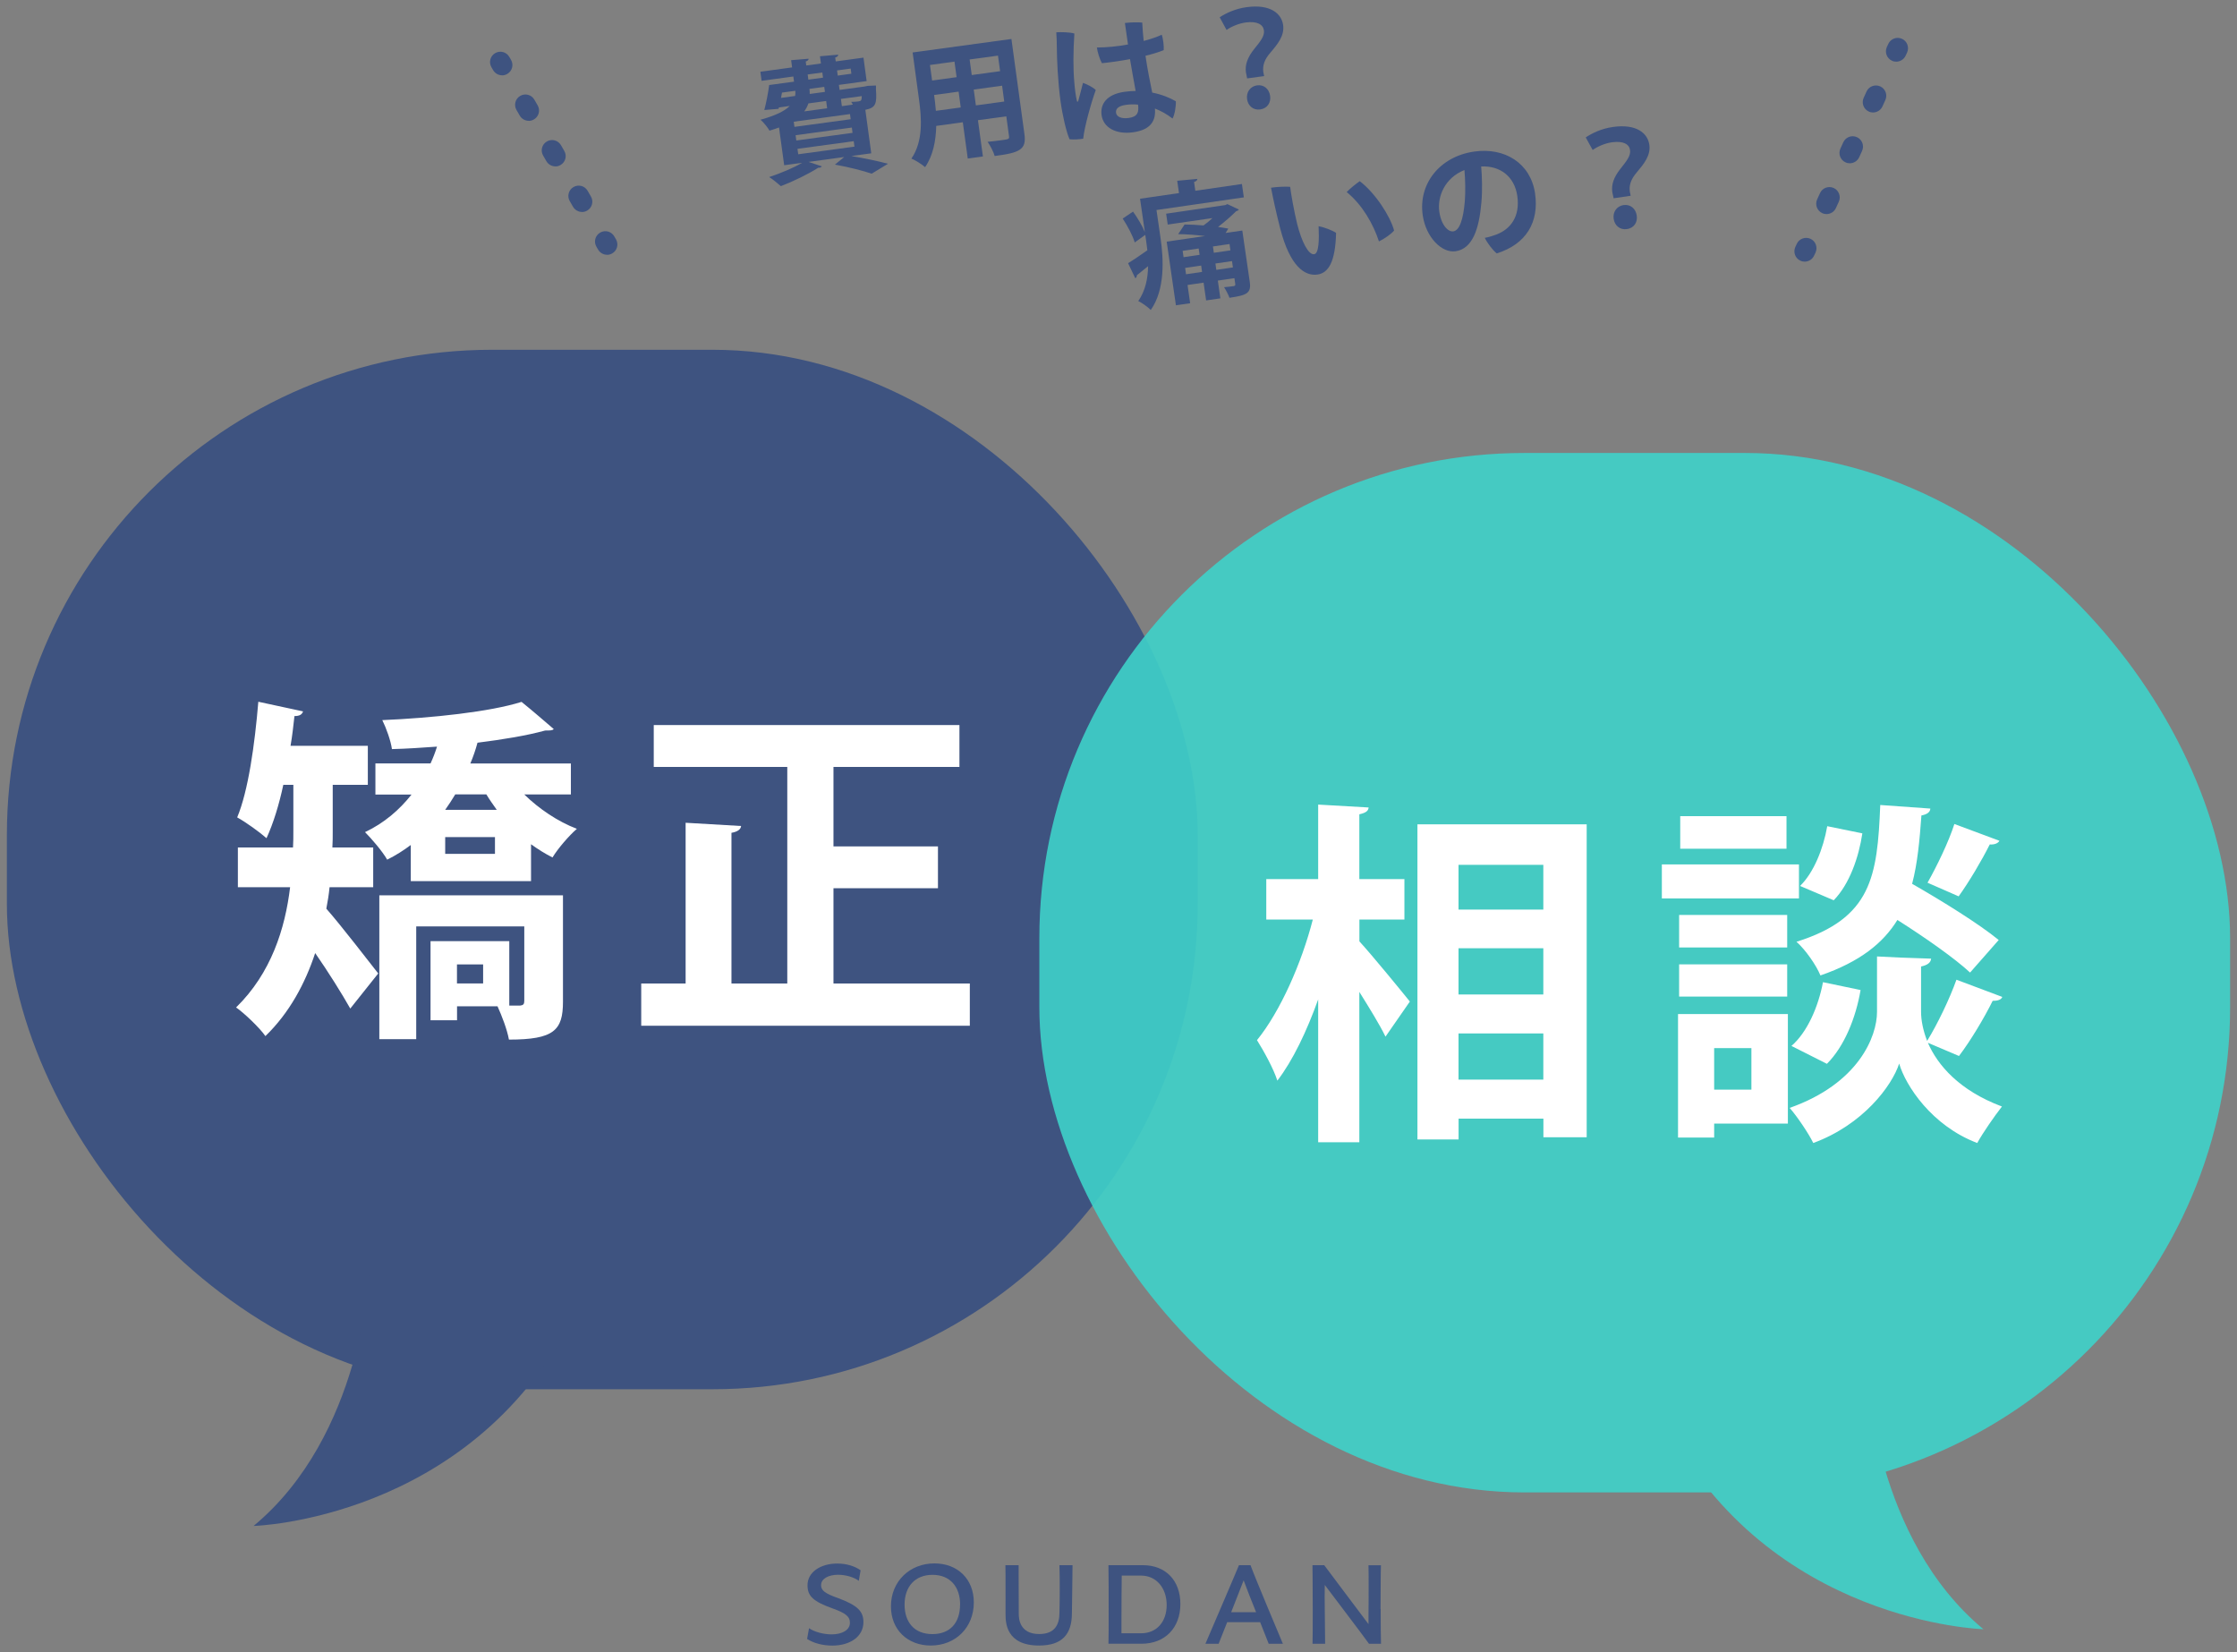 <?xml version="1.0" encoding="UTF-8"?><svg id="_イヤー_2" xmlns="http://www.w3.org/2000/svg" viewBox="0 0 325 240"><rect x="0" y="0" width="325" height="240" fill="#808080" stroke="none"/><defs><style>.cls-1{fill:none;}.cls-2{fill:#fff;}.cls-3{fill:#3ed1c9;}.cls-4{fill:#3e5380;}.cls-5{opacity:.9;}</style></defs><g id="contents"><g><g><g><g><g><rect class="cls-4" x="1" y="50.81" width="173" height="151" rx="70.49" ry="70.49"/><path class="cls-4" d="M53.65,184.81s-.97,23.72-16.81,36.86c0,0,31.16-.86,46.16-29.86"/></g><g><path class="cls-2" d="M54.22,128.88h-6.34c-.1,1.04-.26,2.03-.47,3.12,2.03,2.29,6.4,7.96,7.54,9.41l-4.06,5.1c-1.2-2.13-3.22-5.36-5.1-8.06-1.46,4.42-3.74,8.68-7.23,12.06-.83-1.2-3.12-3.38-4.26-4.16,5.1-4.99,7.12-11.44,7.85-17.47h-7.59v-5.77h8.01c.05-.78,.05-1.61,.05-2.34v-6.76h-1.46c-.62,2.91-1.46,5.62-2.44,7.75-.99-.88-3.02-2.34-4.26-3.02,1.61-3.85,2.55-10.56,3.07-16.8l6.5,1.4c-.16,.47-.52,.68-1.25,.68-.16,1.4-.31,2.86-.57,4.32h11.23v5.67h-5.1v6.81c0,.73,0,1.51-.05,2.29h5.93v5.77Zm28.71-13.47h-6.76c2.13,2.08,4.89,3.95,7.64,4.99-1.14,.99-2.76,2.86-3.54,4.16-1.04-.52-2.13-1.2-3.12-1.92v5.36h-17.47v-5.25c-1.04,.78-2.18,1.51-3.43,2.13-.68-1.2-2.29-3.07-3.22-4,2.76-1.3,4.99-3.22,6.76-5.46h-5.25v-4.52h8.01c.36-.78,.68-1.61,.94-2.44-2.24,.16-4.42,.31-6.55,.36-.16-1.2-.83-3.07-1.4-4.21,7.23-.31,15.65-1.2,20.23-2.65,1.87,1.51,3.28,2.76,4.68,3.95-.21,.21-.52,.21-1.25,.21-2.65,.73-6.08,1.3-9.83,1.77-.26,.99-.62,2.03-1.04,3.02h14.61v4.52Zm-1.14,14.66v15.44c0,4.16-1.3,5.51-7.85,5.51-.26-1.46-1.04-3.48-1.66-4.84h-5.88v2.03h-3.85v-11.49h11.44v9.36h1.56c.47-.05,.62-.21,.62-.68v-10.82h-15.7v16.38h-5.36v-20.9h26.68Zm-9.62-12.43c-.52-.73-1.04-1.46-1.51-2.24h-4.52c-.47,.78-.94,1.51-1.46,2.24h7.49Zm-.26,6.4v-2.44h-7.23v2.44h7.23Zm-1.72,18.82v-2.76h-3.8v2.76h3.8Z"/><path class="cls-2" d="M121.09,142.87h19.81v6.14h-47.74v-6.14h6.45v-23.35l8.06,.47c-.05,.47-.47,.83-1.4,.99v21.89h8.11v-31.46h-19.4v-6.08h44.41v6.08h-18.3v11.54h15.18v6.08h-15.18v13.83Z"/></g></g><g><g class="cls-5"><rect class="cls-3" x="151" y="65.81" width="173" height="151" rx="70.49" ry="70.49" transform="translate(475 282.61) rotate(-180)"/><path class="cls-3" d="M271.35,199.81s.97,23.72,16.81,36.86c0,0-31.16-.86-46.16-29.86"/></g><g><path class="cls-2" d="M197.5,133.58v3.17c1.82,1.98,6.29,7.44,7.33,8.74l-3.54,5.1c-.83-1.72-2.34-4.16-3.8-6.5v21.84h-5.98v-20.75c-1.66,4.63-3.69,8.89-5.93,11.8-.57-1.77-1.98-4.32-2.96-5.88,3.38-4.16,6.5-11.23,8.11-17.52h-6.76v-5.88h7.54v-10.82l7.33,.42c-.05,.52-.42,.78-1.35,.99v9.41h6.55v5.88h-6.55Zm8.42-13.83h24.6v45.45h-6.29v-2.7h-12.32v3.02h-5.98v-45.76Zm18.3,5.88h-12.32v6.5h12.32v-6.5Zm0,12.12h-12.32v6.71h12.32v-6.71Zm-12.32,19.08h12.32v-6.71h-12.32v6.71Z"/><path class="cls-2" d="M261.36,125.57v4.94h-19.92v-4.94h19.92Zm-1.61,21.74v15.91h-10.71v2.03h-5.25v-17.94h15.96Zm-.1-14.4v4.73h-15.7v-4.73h15.7Zm-15.7,11.86v-4.68h15.7v4.68h-15.7Zm15.6-26.21v4.73h-15.44v-4.73h15.44Zm-5.1,33.7h-5.41v6.03h5.41v-6.03Zm36.45-7.44c-.16,.42-.68,.57-1.4,.57-1.2,2.44-3.22,5.82-4.89,8.01l-4.52-1.92c1.4,3.22,4.52,6.92,10.76,9.26-1.09,1.4-2.76,3.8-3.59,5.3-6.6-2.5-10.4-8.32-11.34-11.54-1.04,3.22-5.25,8.89-12.48,11.54-.68-1.4-2.34-3.85-3.43-5.1,10.04-3.54,12.69-10.4,12.69-13.94v-8.06l3.28,.16,4.58,.16c-.05,.57-.52,.94-1.46,1.14v6.6c0,1.14,.26,2.6,.88,4.21,1.51-2.44,3.28-6.14,4.26-8.89l6.66,2.5Zm-20.59-.99c-.68,4-2.34,8.16-4.89,10.71l-5.15-2.6c2.29-1.98,3.9-5.67,4.58-9.26l5.46,1.14Zm10.14-26.36c-.05,.52-.47,.83-1.3,.99-.26,3.64-.57,6.97-1.35,9.93,4.37,2.5,9.72,5.82,12.58,8.16l-4.16,4.73c-2.24-2.08-6.55-5.1-10.56-7.64-2.08,3.38-5.46,6.08-11.18,8.06-.62-1.51-2.18-3.74-3.48-4.89,10.92-3.43,11.75-9.46,12.17-19.87l7.28,.52Zm-18.93,11.23c1.98-1.92,3.38-5.41,3.95-8.68l5.1,1.04c-.52,3.48-1.87,7.38-4.16,9.72l-4.89-2.08Zm28.96-6.55c-.21,.36-.73,.57-1.4,.52-1.14,2.29-3.02,5.46-4.52,7.54l-4.52-1.98c1.35-2.39,3.07-5.93,3.9-8.53l6.55,2.44Z"/></g></g><g><path class="cls-4" d="M117.26,238.08l.28-1.56c.76,.54,2.11,.9,3.28,.9,1.54,0,2.66-.64,2.66-1.68,0-.95-.69-1.43-2.52-2.09-2.9-1.04-3.64-1.84-3.64-3.37,0-1.92,1.92-3.15,4.32-3.15,1.38,0,2.56,.39,3.39,.98l-.26,1.53c-.67-.51-1.87-.88-3.01-.88-1.4,0-2.47,.57-2.47,1.52,0,.75,.55,1.19,2.44,1.86,2.97,1.09,3.71,2,3.71,3.5,0,2.1-1.93,3.41-4.53,3.41-1.31,0-2.68-.33-3.64-.96Z"/><path class="cls-4" d="M129.44,233.35c0-3.65,2.75-6.24,6.32-6.24,3.37,0,5.72,2.28,5.72,5.67,0,3.65-2.66,6.26-6.25,6.26-3.35,0-5.79-2.27-5.79-5.69Zm10.05-.26c0-2.57-1.45-4.32-4.01-4.32s-4.06,1.74-4.06,4.32,1.43,4.29,4.04,4.29,4.02-1.68,4.02-4.29Z"/><path class="cls-4" d="M146.09,234.48v-1.81c0-3.96,0-4.46-.02-5.3h1.92v.99c0,.78,.02,2.18,.02,6.08,0,.65,.09,2.93,2.97,2.93,2.3,0,2.94-1.42,2.94-3.08,.02-.8,.04-1.97,.04-3.19s0-2.71-.04-3.73h1.9c0,.46-.02,1.03-.02,1.73,0,1.27-.05,2.98-.07,5.23,0,3.08-1.42,4.71-4.77,4.71-4.82,0-4.87-3.37-4.87-4.56Z"/><path class="cls-4" d="M171.49,233.01c0,3.46-2.23,5.77-5.65,5.77h-4.8c.03-.72,.03-2.69,.03-4.94s0-4.74-.03-6.47h5.01c3.33,0,5.44,2.25,5.44,5.64Zm-5.7,4.25c2.25,0,3.71-1.66,3.71-4.11s-1.49-4.27-3.73-4.27h-2.8c-.02,1.65-.04,4.33-.04,6.55v1.83h2.85Z"/><path class="cls-4" d="M184.32,238.78c-.28-.72-.74-1.86-1.24-3.13h-4.79l-1.24,3.13h-1.92s4.44-10.33,4.87-11.41h1.68c.64,1.78,4.4,10.69,4.7,11.41h-2.06Zm-1.83-4.58c-.66-1.61-1.31-3.31-1.81-4.63l-1.81,4.63h3.63Z"/><path class="cls-4" d="M200.59,233.73c0,2.2,.02,4.29,.05,5.05h-1.75c-.92-1.29-4.63-6.16-6.42-8.54,0,.54-.02,1.09-.02,1.7,0,.96,.03,2,.03,3.08,0,1.25,.04,2.38,.04,3.76h-1.83c.02-.44,.03-2.59,.03-4.92,0-1.61-.02-3.29-.02-4.6,0-.95-.02-1.65-.02-1.89h1.71c.69,.96,4.33,5.74,6.43,8.56v-1.3c.02-1.35,.02-2.75,.02-4.3,0-1.14,0-2.18-.02-2.95h1.81c-.02,.59-.04,1.61-.04,2.84,0,1.09-.02,2.31-.02,3.52Z"/></g></g><g><g><path class="cls-4" d="M123.72,22.65v.02c1.93,.33,4.02,.77,5.29,1.12l-2.37,1.44c-1.19-.41-3.27-.95-5.34-1.32l1.35-1.1-5.18,.71,1.93,.64c-.06,.1-.19,.18-.34,.2-.06,0-.11,.02-.17,0-1.41,.9-3.58,1.97-5.44,2.68-.42-.37-1.21-1.02-1.7-1.32,1.65-.55,3.52-1.32,4.78-2.07l-2.6,.35-.75-5.48c-.42,.15-.88,.31-1.38,.46-.25-.44-.88-1.24-1.31-1.59,2.24-.61,3.54-1.29,4.25-2l-1.58,.22-.05,.2-2.07,.17c.28-1.02,.55-2.43,.71-3.63l3.61-.49-.1-.75-4.61,.63-.18-1.32,4.61-.63-.14-1.05,2.54-.21c0,.17-.11,.3-.42,.4l.08,.58,2.13-.29-.14-1.05,2.65-.23c0,.19-.13,.32-.44,.42l.08,.56,4.03-.55,.46,3.41-4.03,.55,.1,.73,3.61-.49,.47-.1,1.2-.05c.03,.19,0,.31,0,.5,.16,2.18-.03,2.73-1.54,3.03l.86,6.32-2.88,.39Zm-10.11-9.2l-.14,.77,2.05-.28c.04-.24,.05-.49,.03-.75l-1.94,.26Zm9.98,3.87l-.1-.75-8.17,1.11,.1,.75,8.17-1.11Zm.27,1.98l-.1-.77-8.17,1.11,.1,.77,8.17-1.11Zm-8,2.32l.11,.79,8.17-1.11-.11-.79-8.17,1.11Zm4.17-6.95l-2.58,.35c-.14,.4-.33,.79-.61,1.16l3.33-.45-.14-1.05Zm-2.69-3.85l.1,.75,2.13-.29-.1-.75-2.13,.29Zm2.51,2.53l-.1-.73-2.15,.29c.03,.24,.05,.49,.04,.74l2.2-.3Zm3.74-3.39l-1.98,.27,.1,.75,1.98-.27-.1-.75Zm.31,5.25c-.06-.15-.15-.29-.23-.41,.46,0,.86-.04,1.06-.07,.38-.05,.47-.18,.47-.77l-3.03,.41,.14,1.05,1.58-.22Z"/><path class="cls-4" d="M146.94,5.64l1.89,13.82c.31,2.24-.59,2.73-4.32,3.2-.16-.59-.65-1.52-1.03-2.06,.65-.05,1.36-.15,1.91-.22,1.19-.16,1.26-.17,1.2-.62l-.39-2.86-4.12,.56,.72,5.27-2.2,.3-.72-5.27-3.86,.53c-.05,2.14-.45,4.3-1.62,5.99-.42-.38-1.44-1.03-1.99-1.24,1.76-2.56,1.47-5.97,1.1-8.64l-.92-6.78,14.36-1.96Zm-8.27,3.31l-3.56,.49,.31,2.26,3.56-.49-.31-2.26Zm-2.96,4.85c.08,.6,.17,1.22,.26,2.3l3.61-.49-.31-2.3-3.56,.49Zm9.59-3.46l-.31-2.26-4.12,.56,.31,2.26,4.12-.56Zm-3.52,4.97l4.12-.56-.31-2.3-4.12,.56,.31,2.3Z"/><path class="cls-4" d="M159.2,13.07c-.64,1.76-1.65,5.31-1.83,7.08-.54,.09-1.36,.15-1.98,.08-.46-1.01-1.02-3.43-1.31-5.52-.4-2.92-.53-6.12-.54-7.88,0-.63-.03-1.51-.08-2.14,.72-.04,1.99-.02,2.63,.18-.17,2.55-.19,5.09-.01,7.08,.07,.95,.22,2.06,.36,2.62,.04,.3,.15,.27,.23,.03,.16-.54,.43-1.63,.67-2.56,.62,.22,1.4,.59,1.87,1.05Zm11.63,1.63c.04,.69-.16,1.96-.48,2.52-.84-.65-1.71-1.13-2.56-1.45,.15,1.65-.48,3.08-3.19,3.45-2.5,.34-4.31-.7-4.56-2.5-.21-1.54,.66-3.02,3.37-3.39,.55-.07,1.08-.11,1.58-.12-.25-1.42-.59-3.18-.82-4.62-1.5,.28-2.96,.48-4.08,.59-.3-.52-.64-1.6-.73-2.28,1.42,0,3.01-.16,4.52-.44-.19-1.39-.36-2.52-.45-3.12,.75-.1,1.96-.13,2.52-.06,.05,.9,.11,1.79,.21,2.67,1.05-.28,1.99-.6,2.62-.91,.22,.6,.33,1.7,.29,2.24-.78,.32-1.68,.59-2.65,.82,.31,2.11,.67,3.82,.98,5.35,1.44,.28,2.62,.79,3.43,1.26Zm-5.49,.5c-.64-.07-1.23-.04-1.74,.03-1.11,.15-1.53,.57-1.46,1.14,.08,.62,.81,.9,1.83,.77,1.3-.18,1.52-.82,1.37-1.93Z"/><path class="cls-4" d="M181.19,11.39c-.02-.11-.17-.82-.18-.9-.14-1.05,.21-2.14,1.22-3.39,.87-1.08,1.51-1.85,1.4-2.68-.12-.85-.95-1.37-2.63-1.16-1.07,.15-2.14,.62-2.8,1.09l-1-1.84c.91-.6,2.28-1.25,3.92-1.47,3.46-.47,5.07,.94,5.3,2.61,.21,1.56-.83,2.8-1.83,3.97-.88,1-1.18,1.89-1.05,2.85,.02,.11,.02,.15,.12,.58l-2.47,.34Zm-.01,3.01c-.14-1.04,.48-1.85,1.43-2,1-.14,1.78,.51,1.92,1.54,.13,.94-.37,1.81-1.46,1.96-.98,.13-1.76-.51-1.89-1.51Z"/></g><g><path class="cls-4" d="M173.66,27.71l6.77-.98,.28,1.94-12.69,1.84,.59,4.08c.44,3.03,.68,7.46-1.42,10.44-.38-.39-1.33-1.09-1.82-1.29,1.05-1.52,1.4-3.31,1.43-5.07-.62,.51-1.2,.96-1.63,1.31,0,.19-.08,.36-.23,.44l-1.05-2.19c.72-.43,1.74-1.12,2.8-1.87-.05-.51-.13-1-.19-1.47l-.11-.77-1.53,1.1c-.27-.94-1.04-2.4-1.75-3.47l1.5-1.01c.65,.9,1.36,2.09,1.72,2.98l-.7-4.85,5.66-.82-.26-1.79,2.92-.27c0,.19-.12,.33-.47,.45l.18,1.26Zm6.83,5.8l1.08,7.44c.24,1.65-.43,1.94-2.95,2.31-.17-.48-.5-1.1-.78-1.54,.57-.04,1.19-.13,1.4-.16,.21-.05,.25-.11,.22-.32l-.12-.83-2.41,.35,.37,2.58-2.07,.3-.37-2.58-2.33,.34,.38,2.65-2.07,.3-1.34-9.25,5.57-.81c-1.27-.16-2.67-.27-3.9-.28l.93-1.4c.87,0,1.81,.06,2.75,.14,.45-.32,.9-.69,1.3-1.07l-6.5,.94-.23-1.58,8.59-1.25,.31-.14,1.67,.79c-.06,.11-.22,.2-.41,.25-.69,.69-1.64,1.52-2.62,2.28,.55,.07,1.06,.15,1.49,.24l-.39,.63,2.42-.35Zm-6.34,2.59l-2.33,.34,.13,.92,2.33-.34-.13-.92Zm-1.84,3.74l2.33-.34-.13-.92-2.33,.34,.13,.92Zm6.45-3.47l-.13-.92-2.41,.35,.13,.92,2.41-.35Zm-2.05,2.83l2.41-.35-.13-.92-2.41,.35,.13,.92Z"/><path class="cls-4" d="M188.45,32.51c.67,2.63,1.64,4.54,2.48,4.42,.7-.1,.73-2.22,.64-4.07,.83,.15,2.01,.61,2.54,.97-.1,4.22-1.11,5.82-2.69,6.05-1.84,.27-3.99-1.15-5.42-6.66-.61-2.37-1.05-4.44-1.34-5.95,.69-.12,2.2-.2,2.78-.13,.09,.87,.59,3.66,1.01,5.36Zm14.1,.97c-.41,.5-1.37,1.18-2.21,1.59-.83-2.55-2.45-5.36-4.69-7.17,.5-.53,1.43-1.26,1.9-1.58,2.27,1.73,4.44,5.1,4.99,7.17Z"/><path class="cls-4" d="M223.02,28.11c.6,4.15-1.27,7.36-5.57,8.7-.56-.44-1.42-1.56-1.73-2.26,.64-.11,1.22-.31,1.73-.5,1.93-.74,3.43-2.53,2.99-5.58-.41-2.84-2.5-4.42-5.25-4.29,.13,1.44,.19,3.56,.03,5.25-.33,3.85-1.29,6.71-3.75,7.07-1.99,.29-4.3-2.01-4.77-5.22-.67-4.59,2.49-8.54,7.45-9.26,4.46-.65,8.23,1.69,8.87,6.08Zm-10.21,1.17c.11-1.34,.08-3.12-.05-4.58-2.9,1.15-3.96,3.92-3.65,6.06,.29,1.99,1.31,2.96,2.03,2.85,.92-.13,1.45-1.78,1.67-4.33Z"/><path class="cls-4" d="M234.43,28.79c-.02-.11-.18-.82-.19-.89-.15-1.05,.19-2.14,1.2-3.4,.86-1.09,1.5-1.87,1.38-2.7-.12-.85-.96-1.36-2.64-1.13-1.07,.16-2.13,.64-2.79,1.12l-1.01-1.83c.91-.61,2.27-1.27,3.91-1.51,3.46-.5,5.08,.89,5.33,2.57,.23,1.56-.8,2.8-1.8,3.99-.87,1.01-1.17,1.9-1.03,2.85,.02,.11,.02,.15,.12,.58l-2.46,.36Zm.01,3.01c-.15-1.03,.46-1.85,1.42-2.01,1-.14,1.78,.49,1.93,1.52,.14,.94-.35,1.82-1.44,1.97-.98,.14-1.76-.49-1.91-1.49Z"/></g><g><path class="cls-4" d="M72.95,10.94c-.52,0-1.02-.27-1.3-.74l-.25-.43c-.42-.72-.18-1.63,.54-2.05,.72-.42,1.63-.18,2.05,.54l.25,.43c.42,.72,.18,1.63-.54,2.05-.24,.14-.5,.21-.76,.21Z"/><path class="cls-4" d="M84.56,30.79c-.52,0-1.02-.27-1.3-.74l-.48-.83c-.42-.72-.18-1.63,.54-2.05,.72-.42,1.63-.18,2.05,.54l.48,.83c.42,.72,.18,1.63-.54,2.05-.24,.14-.5,.21-.76,.21Zm-3.87-6.62c-.52,0-1.02-.27-1.3-.74l-.48-.83c-.42-.72-.18-1.63,.54-2.05,.72-.42,1.63-.18,2.05,.54l.48,.83c.42,.72,.18,1.63-.54,2.05-.24,.14-.5,.21-.76,.21Zm-3.87-6.62c-.52,0-1.02-.27-1.3-.74l-.48-.83c-.42-.72-.18-1.63,.54-2.05,.72-.42,1.63-.18,2.05,.54l.48,.83c.42,.72,.18,1.63-.54,2.05-.24,.14-.5,.21-.76,.21Z"/><path class="cls-4" d="M88.2,37.01c-.52,0-1.02-.27-1.3-.74l-.25-.43c-.42-.72-.18-1.63,.54-2.05,.72-.42,1.63-.18,2.05,.54l.25,.43c.42,.72,.18,1.63-.54,2.05-.24,.14-.5,.21-.76,.21Z"/></g><g><path class="cls-4" d="M275.49,8.96c-.21,0-.42-.04-.62-.14-.75-.34-1.08-1.23-.74-1.99l.21-.45c.34-.75,1.23-1.09,1.99-.74,.75,.34,1.08,1.23,.74,1.99l-.21,.45c-.25,.55-.8,.88-1.37,.88Z"/><path class="cls-4" d="M265.36,31.1c-.21,0-.42-.04-.62-.14-.75-.34-1.08-1.24-.74-1.99l.42-.92c.34-.75,1.23-1.08,1.99-.74,.75,.34,1.08,1.24,.74,1.99l-.42,.92c-.25,.55-.8,.88-1.36,.88Zm3.38-7.38c-.21,0-.42-.04-.62-.14-.75-.34-1.08-1.23-.74-1.99l.42-.92c.34-.75,1.23-1.09,1.99-.74,.75,.34,1.08,1.23,.74,1.99l-.42,.92c-.25,.55-.8,.88-1.37,.88Zm3.38-7.38c-.21,0-.42-.04-.62-.14-.75-.34-1.08-1.23-.74-1.99l.42-.92c.34-.75,1.23-1.08,1.99-.74,.75,.34,1.08,1.23,.74,1.99l-.42,.92c-.25,.55-.8,.88-1.37,.88Z"/><path class="cls-4" d="M262.19,38.01c-.21,0-.42-.04-.62-.14-.75-.34-1.08-1.23-.74-1.99l.21-.45c.34-.75,1.23-1.08,1.99-.74,.75,.34,1.08,1.23,.74,1.99l-.21,.45c-.25,.55-.8,.88-1.36,.88Z"/></g></g></g><rect class="cls-1" width="325" height="240"/></g></g></svg>